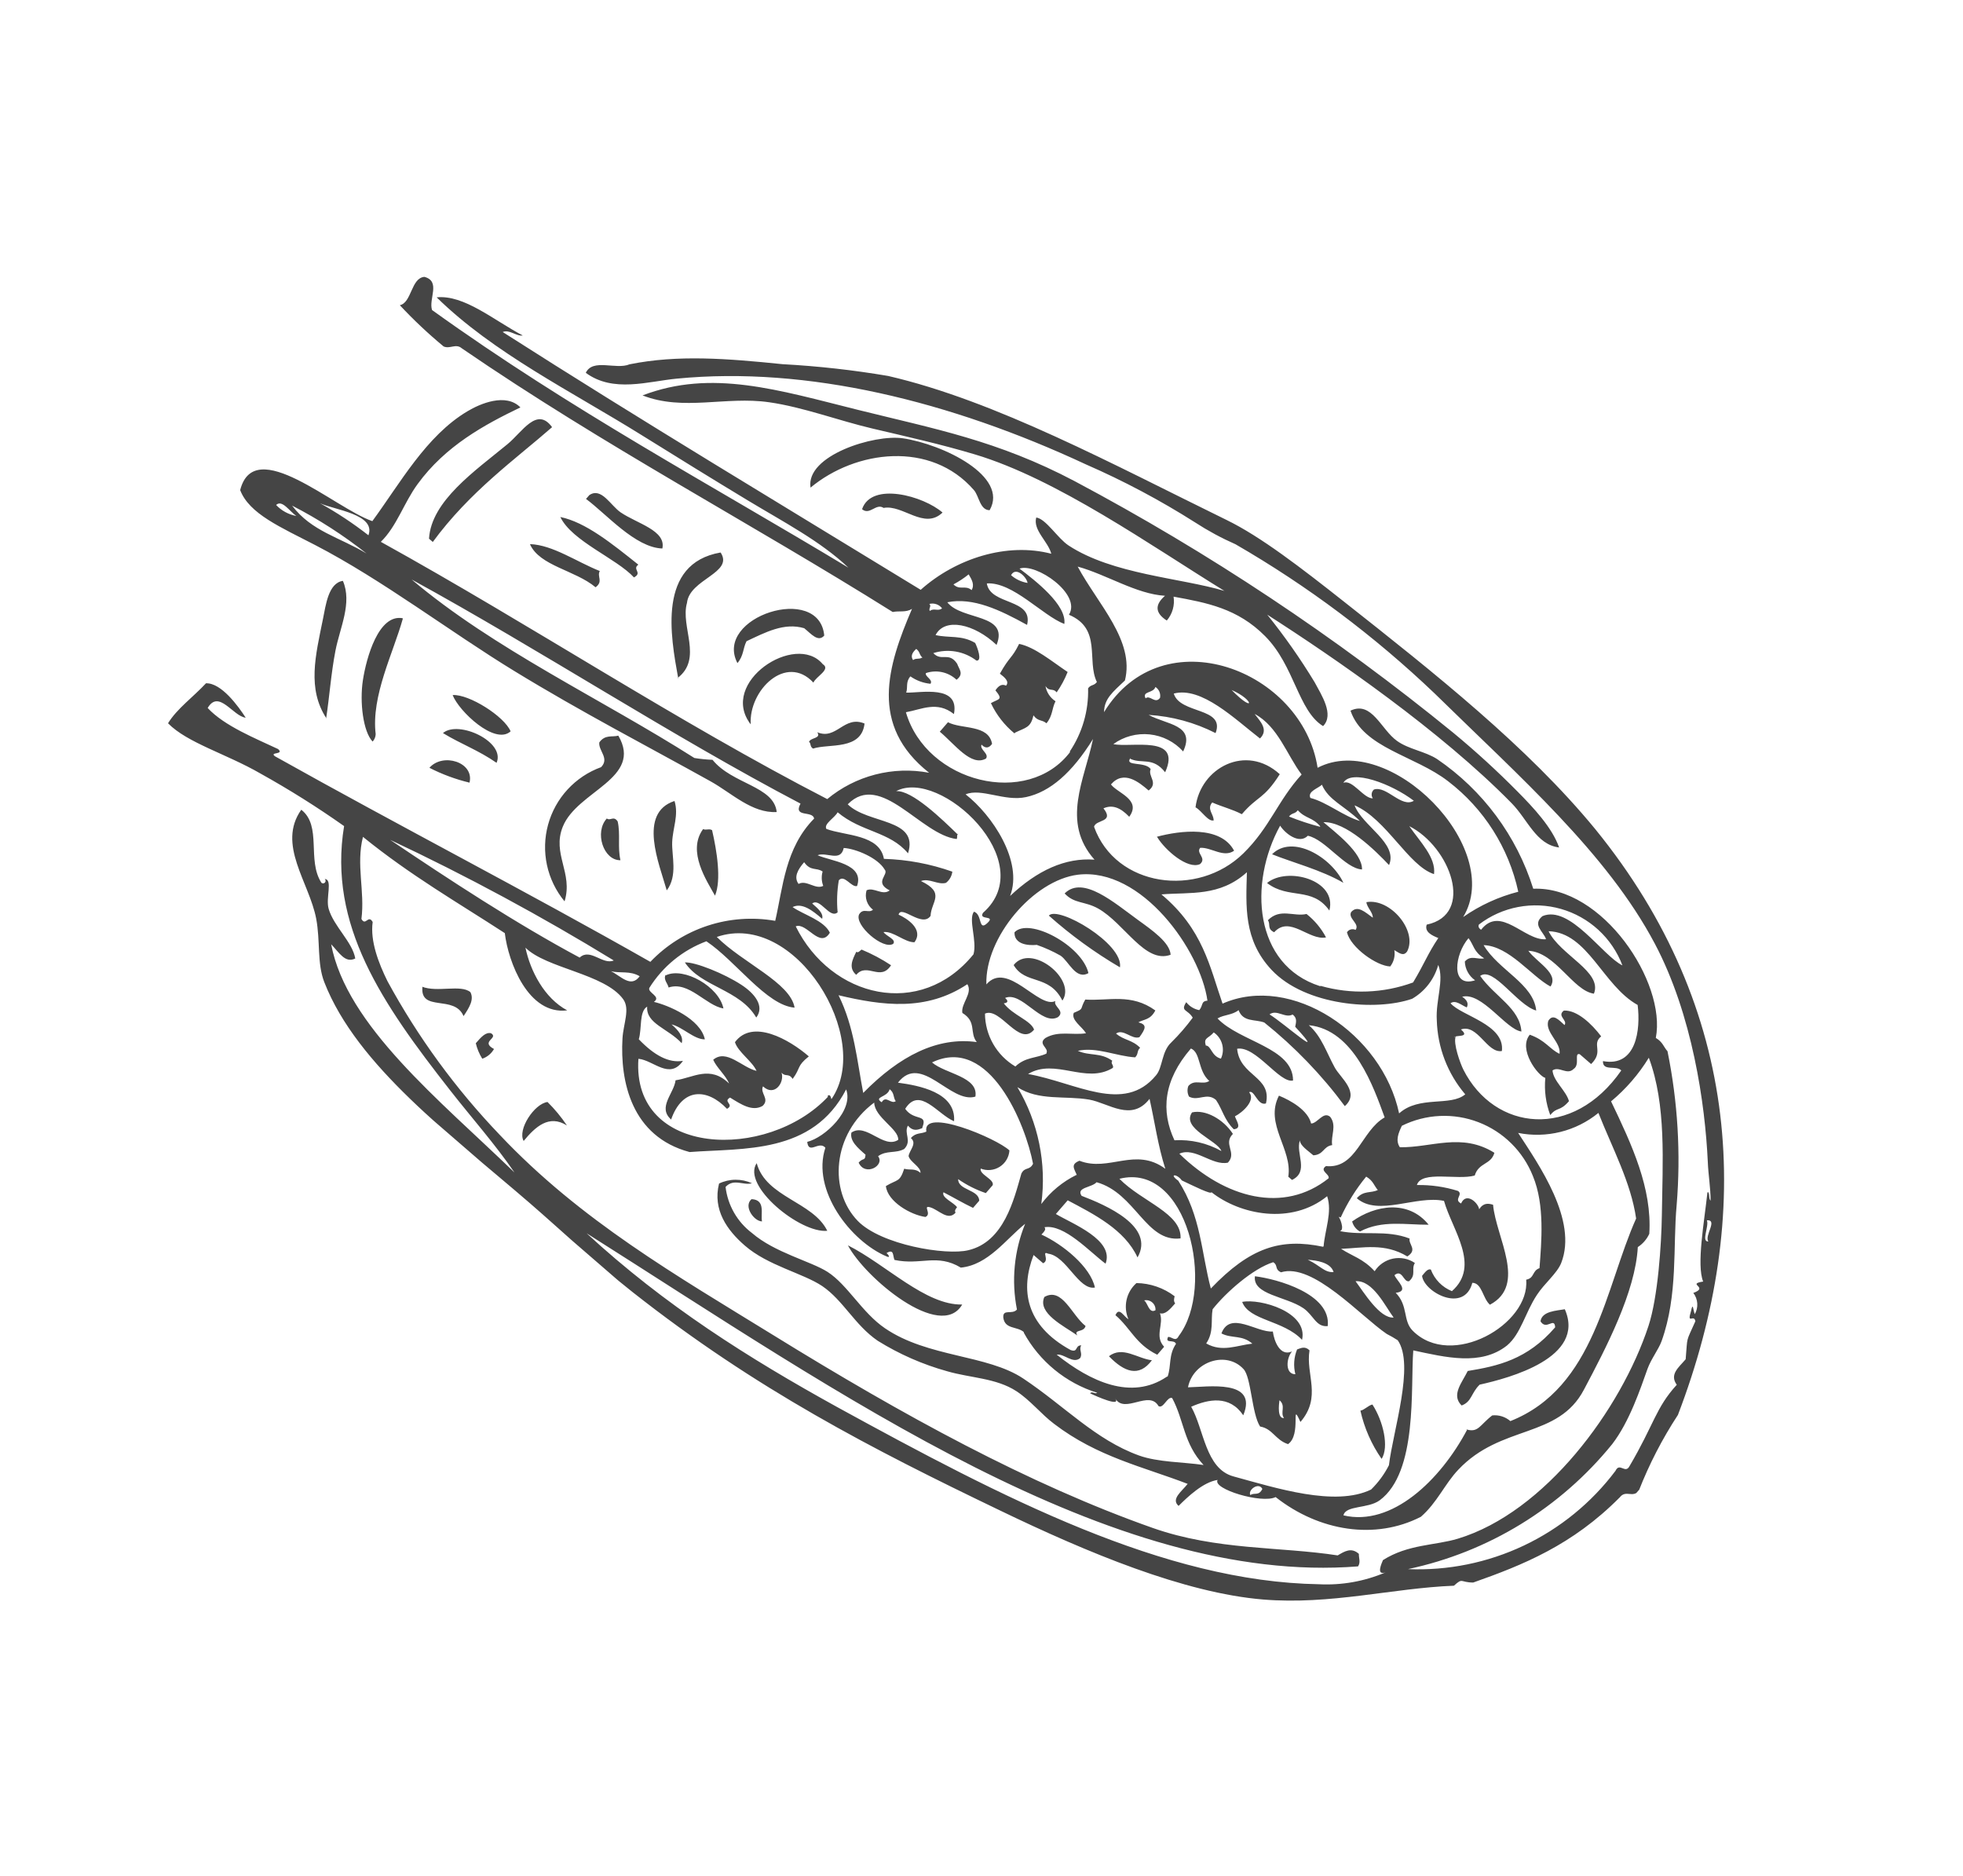 <svg width="247" height="236" viewBox="0 0 247 236" fill="none" xmlns="http://www.w3.org/2000/svg">
<g clip-path="url(#clip0)">
<path d="M214.928 149.979C215.178 150.336 214.944 150.728 215.241 151.072C215.247 149.469 214.95 147.812 214.889 146.186C214.551 138.899 212.955 127.672 208.224 118.733C202.213 107.374 191.279 97.803 180.497 87.228C172.928 80.008 164.526 73.715 155.469 68.481C153.695 67.699 151.985 66.775 150.359 65.718C145.985 62.943 141.403 60.508 136.656 58.437C119.575 50.47 101.531 46.04 85.159 47.639C81.519 47.986 77.154 49.453 73.709 46.907C74.597 45.053 77.508 46.559 79.218 45.836C85.297 44.611 91.463 45.105 98.469 45.82C102.922 46.061 107.358 46.556 111.755 47.302C125.28 50.425 140.049 58.436 154.389 65.447C158.615 67.515 163.646 71.38 169.211 75.779C180.402 84.61 192.219 93.949 200.738 104.331C219.125 126.929 220.776 152.839 211.128 178.025C209.167 181.017 207.522 184.204 206.217 187.535C205.474 188.536 204.586 187.4 203.822 188.382C197.846 194.417 191.614 196.909 185.371 199.11C183.712 199.108 184.105 198.452 182.944 199.51C175.214 199.813 167.457 201.945 158.933 201.246C149.042 200.429 136.886 195.38 125.748 190.004C109.756 182.315 95.158 174.835 79.566 162.544C74.974 158.918 70.758 154.919 66.7 151.406C56.873 142.898 44.919 134.141 40.802 123.565C39.881 121.194 40.318 118.407 39.786 115.586C38.912 111 34.821 106.251 37.908 101.877C40.54 103.928 38.59 108.22 40.445 111.068C40.508 111.123 40.591 111.15 40.675 111.144C40.759 111.138 40.837 111.099 40.892 111.036C40.948 110.972 40.975 110.889 40.969 110.805C40.963 110.721 40.924 110.643 40.86 110.588C41.915 110.662 40.948 112.972 41.357 114.358C42.003 116.561 44.347 118.52 44.702 120.594C43.427 121.239 42.67 119.831 41.668 118.806C43.615 129.042 55.272 138.365 64.732 147.517C62.302 143.961 59.365 140.667 56.618 137.152C48.102 126.283 41.251 116.399 43.296 103.936C39.906 101.542 36.389 99.333 32.762 97.317C28.459 94.833 23.591 93.487 21.143 91.001C22.266 89.158 24.317 87.698 25.917 85.971C27.852 85.897 29.998 88.874 30.916 90.298C29.319 90.122 27.534 86.689 26.132 89.077C28.236 91.353 32.221 92.932 34.987 94.242C35.836 94.978 33.812 94.589 34.612 95.159C50.367 103.99 66.067 112.056 81.832 121.017C83.824 118.93 86.3 117.368 89.041 116.468C91.782 115.567 94.703 115.358 97.545 115.857C98.525 111.634 98.779 106.714 102.438 102.992C102.279 101.944 99.761 102.912 100.728 101.109C84.48 92.586 68.07 81.824 51.793 72.909C62.173 81.686 75.651 87.915 87.37 95.368C88.126 95.491 88.889 95.568 89.655 95.597C92.135 98.671 97.392 98.903 97.73 102.168C94.612 102.336 92.065 99.782 89.409 98.305C81.432 93.864 73.176 89.602 64.704 84.419C56.694 79.53 48.103 72.95 39.661 68.58C35.29 66.316 31.364 64.649 30.221 61.666C32.011 54.63 42.062 63.908 46.849 65.57C50.349 60.8 53.63 54.828 58.816 51.746C60.416 50.787 63.644 49.402 65.483 51.257C60.954 53.439 56.046 56.097 52.541 60.914C50.817 63.269 49.924 66.22 47.918 68.173C67.131 78.808 85.087 90.733 104.09 100.539C105.851 99.079 107.913 98.025 110.129 97.452C112.344 96.879 114.659 96.803 116.908 97.227C109.335 91.248 111.675 83.797 114.756 76.602C113.977 77.098 113.132 76.822 112.329 77.001C94.189 65.633 76.238 56.248 58.115 43.829C57.355 43.172 56.633 43.945 55.82 43.591C53.874 41.98 52.034 40.247 50.31 38.401C51.814 38.077 51.713 34.982 53.399 34.833C55.501 35.394 53.9 37.627 54.365 39.009C71.96 51.654 89.301 60.895 106.753 71.422C103.242 68.085 98.627 65.698 94.08 62.951C89.739 60.33 85.226 57.542 80.761 54.761C71.879 49.222 62.124 44.45 54.944 37.412C58.414 37.059 62.145 40.306 65.778 42.21C64.971 42.333 64.09 41.413 63.253 41.773C80.851 53.02 98.366 63.514 115.849 74.208C120.297 70.242 126.721 68.215 132.282 69.671C131.879 68.116 129.95 66.708 130.388 65.111C131.609 65.276 133.078 67.72 134.446 68.625C140.024 72.282 148.518 72.693 154.064 74.347C144.825 68.656 133.02 60.273 122.673 57.174C118.41 55.896 114 54.911 109.757 53.913C105.514 52.915 101.052 51.221 96.771 50.61C91.315 49.821 85.981 51.761 80.85 49.749C89.542 46.415 97.916 49.066 108.014 51.582C117.539 53.953 125.537 55.421 135.233 60.545C152.1 69.513 168.048 80.11 182.85 92.185C185.688 94.528 188.404 97.014 190.989 99.633C192.92 101.584 195.315 104.13 196.179 106.627C193.275 106.264 192.232 103.105 190.19 101.04C181.258 91.944 168.023 82.829 159.453 77.334C161.628 80.033 163.621 82.873 165.418 85.837C166.264 87.426 167.914 89.904 166.481 91.357C163.333 89.418 162.899 83.778 159.189 80.043C155.722 76.534 151.818 75.83 147.668 75.069C147.751 75.602 147.718 76.146 147.571 76.665C147.424 77.184 147.166 77.664 146.816 78.074C145.352 77.139 145.268 76.104 146.591 74.959C142.995 74.749 139.247 72.291 135.604 71.288C138.138 76.017 142.808 80.602 141.547 85.614C140.013 87.083 138.946 87.891 138.919 89.599C146.306 77.51 163.901 84.297 165.791 96.599C174.825 91.9 189.368 106.676 184.109 115.378C186.21 113.91 188.558 112.833 191.041 112.198C189.841 106.669 186.716 101.745 182.223 98.304C178.042 95.052 171.527 94.134 169.931 89.412C172.623 88.141 173.757 91.78 175.793 93.227C177.275 94.283 179.317 94.53 180.821 95.499C186.579 99.421 190.844 105.171 192.926 111.819C201.625 111.447 209.709 123.603 208.347 130.591C209.238 131.117 209.319 131.711 209.818 132.266C211.116 138.631 211.503 145.149 210.969 151.623C210.483 156.85 211.164 162.913 209.072 168.743C208.688 169.792 207.769 170.955 207.307 172.216C206.433 174.66 205.04 178.875 202.854 181.703C196.342 189.73 187.272 195.279 177.16 197.423C182.189 197.63 187.193 196.613 191.742 194.459C196.29 192.305 200.247 189.078 203.273 185.057C203.794 183.951 204.493 185.466 205.023 184.491C208.146 179.186 208.327 177.139 210.985 174.229C210.038 172.92 211.223 172.057 212.104 171.018C212.365 168.01 212.082 169.024 213.325 166.235C213.151 165.263 212.219 166.764 212.782 164.943C213.034 163.762 213.023 164.785 213.251 165.35C213.487 164.935 213.595 164.46 213.562 163.984C213.529 163.508 213.358 163.052 213.068 162.673C215.105 161.936 212.154 161.567 214.305 161.243C213.449 159.121 214.454 153.678 214.839 150.042L214.928 149.979ZM56.956 87.451C59.017 87.312 63.466 90.132 64.249 92.016C62.278 93.807 57.719 89.458 56.956 87.451ZM55.735 92.234C57.686 90.566 63.64 93.325 62.481 95.977C60.212 94.396 57.99 93.609 55.735 92.234ZM54.034 96.603C55.704 94.674 59.7 95.877 59.08 98.471C57.33 98.05 55.636 97.423 54.034 96.603ZM50.686 77.844C49.472 82.196 46.69 87.552 47.272 92.374C47.257 92.719 47.121 93.047 46.888 93.302C45.704 92.084 45.23 88.369 45.665 85.563C46.101 82.757 47.624 77.24 50.654 77.781L50.686 77.844ZM41.073 90.383C38.639 86.65 39.691 82.525 40.633 77.902C40.993 76.132 41.318 73.353 43.145 73.081C44.339 75.864 42.772 78.966 42.211 81.856C41.651 84.746 41.464 87.609 41.03 90.433L41.073 90.383ZM54.462 68.19L53.982 67.775C54.267 63.021 59.761 59.261 63.857 55.883C65.725 54.352 67.553 51.108 69.468 53.745C64.892 57.758 59.129 61.809 54.419 68.24L54.462 68.19ZM74.152 62.294C75.671 61.266 76.813 63.584 78.095 64.466C80.175 65.882 83.836 66.743 83.343 69.01C79.933 68.908 76.28 64.644 73.736 62.774L74.152 62.294ZM70.507 65.049C73.685 65.702 77 68.397 80.322 71.045C79.502 71.629 80.891 72.045 79.772 72.65C77.585 70.267 71.954 68.085 70.507 65.049ZM66.732 68.461C69.571 68.575 72.554 70.685 75.468 71.844C75.087 72.546 75.946 73.15 74.94 73.888C72.348 71.731 67.933 71.214 66.697 68.501L66.732 68.461ZM53.103 124.142C55.023 124.895 57.992 123.828 59.189 124.829C59.678 125.76 59.048 126.77 58.328 127.844C57.194 125.113 52.85 127.385 53.153 124.185L53.103 124.142ZM60.683 133.205C60.307 132.604 60.032 131.946 59.868 131.257C60.517 130.508 61.114 129.818 61.793 130.003C62.794 130.625 60.377 131.033 62.16 131.983C61.833 132.556 61.308 132.991 60.683 133.205ZM65.89 143.553C65.084 142.121 67.24 138.863 68.893 138.65C69.804 139.551 70.623 140.541 71.336 141.605C69.078 140.174 67.356 141.779 65.89 143.553ZM108.473 64.062C109.664 60.565 116.218 62.409 118.598 64.487C116.293 66.706 113.602 63.45 111.18 63.905C110.243 63.27 109.457 64.845 108.513 64.097L108.473 64.062ZM124.52 64.193C123.291 64.178 123.2 62.404 122.547 61.663C117.139 55.425 107.683 56.611 101.988 61.351C101.349 57.301 110.023 54.615 113.604 55.145C118.683 55.905 126.958 59.921 124.528 64.183L124.52 64.193ZM102.31 94.19C101.869 93.913 102.1 93.606 101.798 93.327C102.031 92.776 103.363 92.933 102.837 92.128C105.254 93.154 106.205 89.955 108.785 91.035C108.393 94.437 104.334 93.529 102.319 94.18L102.31 94.19ZM94.461 91.137C90.388 85.862 100.116 79.473 103.522 83.558C104.592 84.222 102.669 85.11 102.349 85.883C98.915 82.193 94.199 86.853 94.461 91.137ZM85.334 85.316C84.384 80.07 82.673 70.895 90.672 69.514C92.376 72.091 86.759 72.841 86.442 75.854C85.582 78.868 88.475 82.86 85.249 85.313L85.334 85.316ZM92.79 83.43C89.756 77.622 103.094 73.326 103.713 79.964C102.943 80.854 102.056 79.736 101.191 79.04C98.672 78.293 96.317 79.559 93.932 80.677C93.464 81.601 93.594 82.482 92.79 83.43ZM88.474 104.315C88.862 104.493 89.207 104.215 89.599 104.449C90.198 107.031 90.792 110.728 89.968 112.69C88.923 110.806 86.457 107.15 88.431 104.365L88.474 104.315ZM83.892 112.011C82.95 108.695 80.239 102.292 84.873 100.777C85.422 102.547 84.65 104.187 84.58 105.944C84.51 107.702 85.296 110.167 83.902 112.02L83.892 112.011ZM76.312 102.949C76.792 103.364 77.185 102.568 77.719 103.345C78.087 104.94 77.691 106.608 78.071 108.231C75.908 108.265 74.778 104.681 76.352 102.984L76.312 102.949ZM71.029 113.396C69.939 112.073 69.182 110.508 68.822 108.832C68.463 107.156 68.51 105.419 68.962 103.765C69.413 102.112 70.254 100.591 71.415 99.331C72.576 98.07 74.023 97.106 75.634 96.521C76.725 95.402 75.279 94.466 75.409 93.406C76.151 92.388 76.994 92.768 77.804 92.559C80.939 97.948 72.642 99.492 70.82 104C69.427 107.428 72.13 109.82 71.046 113.376L71.029 113.396ZM83.8 122.703C86.067 121.641 90.475 124.145 91.028 126.88C88.818 126.523 86.681 123.396 84.127 124.245C84.025 123.737 83.446 123.254 83.75 122.66L83.8 122.703ZM118.251 92.06L119.28 90.87C121.024 91.785 124.398 91.121 124.829 93.593C124.429 94.156 123.981 94.188 123.505 93.688C123.231 94.307 124.476 94.808 124.071 95.437C122.199 96.509 120.135 93.621 118.251 92.06ZM127.649 92.274C126.39 91.241 125.377 89.941 124.684 88.467C125.684 87.898 126.259 88.082 125.253 86.86C125.65 86.26 126.073 86.014 126.588 86.268C127.038 85.748 126.43 85.239 125.814 84.758C127.068 82.521 127.301 82.898 128.234 81.013C130.194 81.415 132.249 83.142 134.338 84.548C133.979 85.454 133.516 86.314 132.957 87.112C132.464 86.51 132.065 87.092 131.55 86.314C131.616 86.703 131.762 87.075 131.979 87.404C132.197 87.734 132.481 88.015 132.813 88.229C132.336 89.163 132.475 90.053 131.672 91.001C131.102 90.508 130.617 90.805 130.035 90.003C129.689 91.575 129.075 91.516 127.735 92.174L127.649 92.274ZM152.787 103.195C152.06 103.51 151.21 101.987 150.43 101.575C151.038 96.61 156.768 93.527 161.031 97.41C158.985 100.622 158.281 100.082 156.257 102.44C155.05 101.814 153.801 101.52 152.533 100.964C151.814 101.794 152.723 102.441 152.703 103.192L152.787 103.195ZM145.561 105.28C148.457 104.5 153.593 103.84 155.285 107.037C153.946 107.958 152.432 106.595 151.022 106.669C150.434 107.348 151.892 107.946 150.992 108.723C149.44 109.426 146.601 106.968 145.611 105.324L145.561 105.28ZM133.999 112.373C136.296 110.165 140.147 113.534 143.174 115.734C144.993 117.047 147.214 118.602 147.296 120.124C144.082 121.312 141.5 116.173 138.169 114.304C136.48 113.366 135.174 113.723 133.964 112.413L133.999 112.373ZM131.972 115.199C133.097 113.9 141.393 118.721 140.923 121.707C137.734 119.836 134.736 117.656 131.972 115.199ZM127.652 117.3C129.463 115.371 136.161 118.966 136.955 122.433C135.37 123.335 134.485 120.943 133.45 120.239C132.492 119.696 131.487 119.241 130.447 118.88C130.447 118.88 127.605 119.253 127.652 117.3ZM127.546 121.423C129.724 118.604 135.511 123.212 133.68 125.893C131.984 122.519 129.031 123.95 127.546 121.423ZM107.735 122.651C106.736 121.785 107.243 120.755 107.751 119.744C107.981 119.943 108.192 119.618 108.406 119.472C109.704 120.009 110.948 120.67 112.119 121.445C110.78 123.538 109.118 121.033 107.735 122.651ZM84.462 140.868C82.683 139.327 84.815 137.571 85.005 135.917C87.214 135.608 89.337 133.984 91.736 136.324C91.335 135.312 90.178 134.345 89.74 133.336C91.419 131.922 93.382 134.321 95.193 134.735C94.645 133.509 92.867 132.371 92.477 131.124C94.671 128.145 99.304 130.774 101.773 132.912C100.205 134.177 100.812 134.284 99.737 135.748C99.24 134.968 98.832 135.541 98.34 134.958C98.749 136.222 97.427 138.033 96.008 136.682C95.582 137.537 96.9 138.258 95.96 139.141C94.665 139.89 93.266 138.96 91.864 138.095C90.899 138.624 92.469 138.952 91.478 139.51C88.994 136.905 85.846 136.785 84.427 140.908L84.462 140.868ZM86.177 121.089C87.475 121.024 91.124 122.486 93.308 123.922C94.951 124.995 96.246 126.589 95.159 128.026C93.076 124.473 88.198 124.168 86.177 121.089ZM95.883 153.675C94.879 153.663 93.506 151.774 94.565 150.873C96.381 150.958 95.676 152.762 95.883 153.675ZM162.522 148.414L162.102 148.051C162.658 144.58 159.077 141.445 160.927 137.853C162.453 138.474 164.575 139.7 164.976 141.358C165.79 141.346 166.493 139.787 167.37 140.511C168.248 141.638 167.42 142.897 167.627 144.073C166.486 144.239 166.58 145.282 165.254 145.359C164.575 144.77 163.582 144.139 163.563 143.475C162.997 145.118 164.764 147.4 162.572 148.457L162.522 148.414ZM169.485 117.301C169.595 117.124 169.767 116.995 169.968 116.939C170.169 116.882 170.383 116.904 170.569 116.998C171.131 116.208 169.595 115.578 170.005 114.761C170.81 113.831 171.757 114.757 172.736 115.464C172.762 114.788 171.997 114.177 171.93 113.507C174.928 112.973 178.394 117.11 177.062 119.699C176.587 120.389 176.035 119.876 175.448 119.543C175.508 119.903 175.493 120.271 175.404 120.624C175.315 120.977 175.154 121.308 174.931 121.596C173.23 121.54 169.972 119.244 169.485 117.301ZM159.534 115.786C161.07 114.213 162.784 115.365 164.398 114.995C165.412 115.795 166.247 116.798 166.85 117.94C164.717 118.384 162.289 115.128 160.327 117.294C159.385 116.846 159.907 116.284 159.534 115.786ZM159.43 111.097C161.952 109.013 168.278 110.695 167.272 114.564C165.102 111.496 162.179 113.215 159.43 111.097ZM160.06 107.481C162.604 104.926 167.527 107.825 169.036 111.072C166.286 109.461 162.532 108.484 160.06 107.481ZM195.061 140.282C194.504 138.795 194.293 137.201 194.444 135.621C193.526 135.368 190.979 132.027 192.487 130.185C194.458 130.877 194.989 132.001 196.231 132.587C196.456 131.155 194.368 129.89 194.817 128.442C195.413 127.472 196.15 128.337 196.861 128.97C197.284 128.34 195.861 127.842 196.777 127.148C198.439 127.066 200.271 128.809 201.472 130.391C200.215 131.419 201.851 132.276 200.205 133.876L198.775 132.638C198.019 132.421 198.842 133.955 198.017 134.483C197.179 135.33 196.199 134.098 195.351 134.675C195.437 136.009 197.062 137.223 197.42 138.547C196.252 139.896 195.941 139.225 195.08 140.28L195.061 140.282ZM170.137 153.678C173.053 151.603 177.212 150.92 179.765 154.092C176.861 154.113 173.919 153.472 171.119 154.948C170.877 154.815 170.665 154.633 170.496 154.415C170.327 154.197 170.205 153.946 170.137 153.678ZM157.905 160.575C160.676 160.91 167.513 162.79 167.065 166.843C165.595 167.005 165.289 165.48 164.007 164.598C161.808 163.097 157.596 162.912 157.905 160.575ZM183.876 176.798C182.59 175.475 183.971 173.96 184.681 172.494C188.433 171.877 192.171 171.074 195.683 166.997C195.593 165.626 194.582 167.461 193.838 166.239C194.026 164.951 195.879 164.912 196.897 164.726C199.577 170.823 189.91 173.383 186.183 174.213C185.105 175.256 185.194 176.365 183.916 176.832L183.876 176.798ZM173.846 183.555C172.571 181.724 171.665 179.663 171.178 177.486C171.696 177.392 172.179 176.814 172.687 176.712C174.047 178.798 174.805 182.043 173.846 183.555ZM106.691 156.684C111.555 159.147 116.458 164.23 121.072 164.133C118.361 168.78 108.811 160.74 106.691 156.684ZM95.214 146.346C96.378 150.659 102.302 151.189 104.094 154.856C100.669 155.196 93.289 149.156 95.214 146.346ZM123.417 146.98C123.116 147.752 125.137 148.347 124.911 149.113L124.046 150.112C122.808 149.694 121.636 149.103 120.563 148.357C120.554 149.782 123.177 149.641 123.215 151.072L122.436 151.972C121.194 151.386 119.95 150.641 118.714 150.008C118.435 150.694 119.976 151.258 120.424 151.891C120.182 152.171 120.102 152.364 120.239 152.57C119.296 153.66 118.134 152.234 117.07 151.908C116.006 151.581 117.308 152.743 116.445 153.115C114.56 152.847 111.674 151.171 111.469 149.227C112.951 148.342 113.199 148.784 113.776 147.045C114.458 147.268 115.118 146.93 115.82 147.573C115.897 146.818 114.473 146.18 114.326 145.441C114.45 144.691 115.422 143.871 114.614 143.189C115.246 142.459 115.919 142.692 116.561 142.374C116.018 139.264 125.414 143.219 127.014 144.744C126.987 145.161 126.861 145.566 126.646 145.926C126.432 146.285 126.135 146.588 125.78 146.81C125.426 147.033 125.023 147.168 124.607 147.204C124.19 147.24 123.77 147.178 123.382 147.02L123.417 146.98ZM140.38 165.425C140.831 164.399 141.44 165.696 141.985 165.975C141.654 165.208 141.573 164.355 141.755 163.539C141.937 162.723 142.372 161.985 142.998 161.431C144.736 161.457 146.421 162.039 147.804 163.092C147.733 163.397 147.642 163.703 147.869 163.987C147.22 164.736 146.623 165.426 145.953 165.231C146.476 166.646 145.222 168.095 146.481 169.448L145.616 170.448C142.876 169.107 142.284 167.125 140.346 165.465L140.38 165.425ZM143.961 163.612C144.423 163.907 144.563 165.321 145.391 164.849C145.405 164.666 145.376 164.482 145.306 164.312C145.235 164.142 145.127 163.991 144.988 163.871C144.849 163.75 144.683 163.664 144.505 163.619C144.327 163.574 144.141 163.572 143.961 163.612ZM139.538 170.641C141.241 169.3 143.14 170.944 144.944 171.143C143.312 173.331 141.471 172.63 139.538 170.641ZM135.562 168.021C133.864 166.831 130.505 165.217 131.408 163.183C133.659 161.897 134.854 165.485 136.592 166.832C136.391 167.69 135.027 167.225 135.562 168.021ZM156.301 163.802C158.583 163.348 164.632 165.087 163.834 168.575C161.49 166.091 157.174 166.167 156.301 163.802ZM214.771 153.533C215.078 154.27 214.021 156.259 214.964 156.2C214.425 155.489 216.199 153.44 214.771 153.533ZM128.84 167.605C127.96 166.843 126.445 167.28 126.243 165.776C126.159 164.62 127.354 165.462 127.96 164.762C127.245 161.143 127.603 157.393 128.992 153.975C126.589 155.882 124.35 159.154 120.897 159.487C117.88 157.679 115.873 159.23 112.551 158.522C112.312 157.949 112.513 157.091 111.551 157.657C111.811 157.882 112.066 158.294 111.592 158.094C107.021 156.183 102.084 149.723 103.857 144.403C103.04 143.468 101.758 145.332 101.573 143.668C103.793 143.124 107.445 139.693 106.468 137.064C102.249 145.25 93.53 144.433 86.771 144.948C79.441 142.991 78.013 136.054 78.326 130.642C78.437 128.797 79.306 126.944 78.412 125.715C76.081 122.509 68.732 121.847 66.116 119.232C66.73 122.159 68.486 125.585 71.371 127.121C66.466 127.737 63.949 121.028 63.519 117.404C57.589 113.547 51.674 110.157 45.672 105.293C44.78 108.788 45.929 112.126 45.478 115.617C46.007 116.582 46.334 115.012 46.893 116.003C46.56 118.408 47.642 121.198 48.761 123.461C52.592 130.499 57.34 136.998 62.882 142.785C73.051 153.564 85.184 160.518 97.308 167.988C113.592 178.046 129.469 186.756 145.069 192.251C153.118 195.075 161.039 194.571 168.319 195.697C169.182 195.185 170.033 194.646 170.986 195.505C170.957 196.023 171.237 196.528 170.883 197.078C139.838 199.526 105.74 175.358 73.813 155.168C83.653 164.246 94.207 170.883 105.316 177.02C126.239 188.488 146.464 199.003 165.965 199.325C168.834 199.471 171.698 198.96 174.34 197.832C173.115 198.258 173.847 196.705 174.014 196.29C177.168 194.283 180.565 194.46 183.427 193.598C194.417 190.277 203.972 177.321 207.425 166.828C208.617 163.208 209.055 156.541 209.109 152.863C209.192 146.22 209.698 139.051 207.468 133.081C206.195 135.158 204.59 137.012 202.717 138.569C205.342 144.041 207.893 149.519 207.527 155.235C207.213 155.917 206.712 156.496 206.082 156.904C205.769 162.579 202.068 169.622 199.312 174.825C196.058 181.049 188.912 179.182 183.504 184.904C181.787 186.705 180.841 189.051 178.785 190.839C173.064 193.772 166.022 192.694 160.507 188.357C158.789 189.231 152.504 187.339 153.209 186.201C151.382 186.473 149.436 188.338 148.299 189.469C147.299 188.604 148.711 187.64 149.44 186.697C143.838 184.541 138.098 183.314 132.643 179.151C131.018 177.937 129.664 176.187 127.874 175.023C125.328 173.378 122.142 173.382 119.203 172.534C116.115 171.679 113.165 170.385 110.443 168.693C107.555 166.717 106.103 163.607 103.471 161.818C101.038 160.184 96.621 159.246 93.721 156.717C91.492 154.787 89.647 152.211 90.478 148.908C91.123 148.6 91.829 148.437 92.544 148.431C93.259 148.425 93.967 148.576 94.618 148.873C93.525 149.186 92.331 148.222 91.296 149.337C91.43 150.477 91.794 151.579 92.365 152.575C92.936 153.571 93.703 154.442 94.619 155.134C97.478 157.609 102.036 158.688 104.129 160.027C106.646 161.646 108.453 165.134 111.342 167.11C116.745 170.808 124.224 170.411 128.764 173.45C133.953 176.91 137.839 181.148 143.315 183.126C145.73 183.993 148.922 183.941 151.443 184.323C148.913 181.608 149.005 178.715 147.49 175.899C146.873 175.662 146.399 177.28 145.773 176.913C144.611 174.841 141.534 177.93 140.343 175.973C141.048 177.037 138.049 175.735 137.164 175.301C137.433 174.991 137.775 175.445 138.06 175.237C134.108 174 130.79 171.278 128.805 167.645L128.84 167.605ZM158.84 187.334C158.381 186.429 156.975 187.468 157.33 188.108C157.838 187.743 158.382 188.266 158.84 187.334ZM104.137 137.878C104.437 137.632 104.528 137.972 104.616 138.294C109.914 130.639 100.07 114.475 90.192 117.885C93.426 121.139 99.464 123.639 99.981 126.779C96.456 126.508 92.554 120.874 88.882 118.429C85.907 119.541 83.384 121.604 81.703 124.298C81.466 124.915 83.252 125.377 82.279 126.056C84.1 126.478 88.132 128.184 88.693 130.769C87.355 130.799 85.901 129.226 84.499 128.886C85.348 129.622 86.024 130.417 85.775 131.25C84.047 129.387 81.268 128.8 81.432 126.651C80.398 127.26 80.787 129.416 80.378 130.757C82.314 132.783 84.177 133.783 85.935 133.469C84.246 135.925 82.207 133.372 80.33 133.216C79.469 145.585 96.555 146.091 104.173 137.997L104.137 137.878ZM72.945 120.475C74.271 119.246 75.845 121.448 77.227 120.842C68.132 115.273 58.74 110.207 49.091 105.666C56.411 110.604 65.01 116.247 72.975 120.501L72.945 120.475ZM116.043 141.943C115.468 142.162 114.893 142.382 114.239 141.623C113.702 142.627 114.787 143.514 113.776 144.562C112.703 145.154 111.545 144.694 110.486 145.473C111.385 146.636 108.845 148.075 108.041 146.277C108.612 145.617 108.855 146.125 108.906 145.277C107.907 144.412 106.907 143.547 107.131 142.499C108.989 141.222 111.164 144.609 113.018 143.416C113.137 142.067 110.04 140.594 109.999 138.722C104.662 142.705 104.278 149.856 107.932 153.614C110.868 156.628 119.035 157.981 121.827 157.302C126.335 156.256 127.581 150.917 128.518 147.654C128.969 146.768 129.533 147.309 129.985 146.424C129.086 141.624 124.558 130.167 117.275 133.672C118.944 135.117 123.149 135.452 122.731 137.975C119.592 138.913 115.92 132.429 112.987 136.22C115.59 136.567 120.32 137.427 120.048 141.074C117.97 140.201 115.707 136.634 113.899 139.51C115.016 141.089 116.743 140.084 116.071 141.81L116.043 141.943ZM80.491 122.829C79.248 122.103 78.076 122.487 76.874 122.198C78.116 122.784 79.374 124.362 80.491 122.829ZM146.928 173.174C147.393 171.829 147.016 170.487 147.973 169.078C147.732 168.468 146.559 169.096 146.974 168.213C147.419 168.143 147.923 168.894 148.306 168.108C152.999 161.94 149.405 146.152 140.853 148.313C143.686 151.203 148.721 152.659 148.545 155.812C144.179 156.351 142.875 150.099 137.979 148.745C137.39 149.425 135.363 149.383 136.096 150.455C139.142 151.623 145.37 154.287 143.131 158.207C141.529 154.704 137.621 152.754 134.347 151.021L132.858 152.741C134.945 153.987 140.235 155.997 139.111 158.993C137.12 157.514 133.912 153.968 131.413 154.41C131.693 154.652 131.344 155.015 131.039 155.327C133.743 156.567 137.217 159.382 137.771 161.995C135.707 162.359 134.205 158.033 131.877 157.732C130.986 157.327 132.116 158.568 131.252 158.939L130.052 157.901C128.395 162.219 128.982 166.713 134.71 169.854C135.692 170.215 135.229 169.254 136.055 169.27C135.701 169.82 136.288 170.293 135.899 170.884C134.978 171.625 133.926 170.295 132.962 170.439C137.209 173.836 142.367 176.221 146.792 173.231L146.928 173.174ZM162.061 181.694C160.447 181.154 160.15 179.76 158.555 179.481C157.503 177.888 157.442 173.271 156.469 172.254C154.322 169.906 150.119 171.286 149.483 174.547C151.908 174.513 158.338 173.469 156.438 178.068C154.707 175.502 152.064 176.03 149.884 176.992C151.504 179.828 151.664 184.794 155.202 185.758C160.566 187.219 167.993 189.609 172.521 187.409C173.43 186.519 174.189 185.486 174.766 184.351C175.273 180.069 178.035 171.706 175.873 168.628C175.424 168.337 174.961 168.07 174.484 167.828C171.182 165.582 165.185 158.833 161.188 160.077C160.345 159.697 160.853 159.21 160.206 158.807C157.666 159.599 154.282 162.579 152.581 164.726C152.327 166.15 152.774 167.533 151.775 169.03C153.789 170.179 155.653 169.257 157.579 169.053C156.259 167.911 155.005 168.451 153.69 167.767C154.784 164.867 158.128 167.692 160.159 167.527C160.324 168.771 161.082 170.704 162.571 170.034C161.826 170.894 161.69 172.91 162.993 172.9C162.731 171.864 162.807 170.772 163.209 169.782C163.711 169.606 164.207 169.336 164.773 169.895C164.272 172.958 166.346 175.734 163.632 178.909C162.328 176.032 163.833 180.535 162.044 181.714L162.061 181.694ZM184.498 179.837C186.013 180.309 186.201 179.283 187.765 178.083C188.174 178.039 188.588 178.08 188.981 178.203C189.373 178.327 189.736 178.53 190.047 178.8C200.7 174.575 201.986 161.979 205.87 153.311C205.226 148.802 202.868 144.435 201.126 140.024C199.732 141.162 198.103 141.978 196.357 142.413C194.611 142.848 192.79 142.892 191.024 142.54C193.628 146.543 198.556 153.537 196.441 158.91C195.925 160.212 194.32 161.481 193.384 162.926C191.913 165.15 191.365 167.823 189.633 169.279C186.335 171.897 181.876 170.765 177.83 169.903C177.467 174.625 178.417 185.204 173.603 188.765C172.125 189.846 169.335 189.372 169.043 190.658C175.137 192.104 181.229 186.239 184.588 179.914L184.498 179.837ZM122.911 131.12C121.944 129.915 122.944 128.577 121.091 127.445C120.884 126.27 122.431 124.968 121.721 123.829C116.533 127.276 111.042 126.528 105.512 125.219C107.498 129.248 107.825 133.395 108.618 137.509C113.203 132.84 117.95 130.427 122.901 131.111L122.911 131.12ZM112.715 138.555C112.352 138.065 112.575 137.524 111.941 137.045C111.669 138.086 109.862 137.991 110.943 138.682C111.474 137.725 112.16 139.054 112.758 138.505L112.715 138.555ZM160.998 176.174C160.902 176.791 160.725 178.509 161.562 178.412C161.042 177.699 161.837 176.901 160.998 176.174ZM135.506 147.864C135.135 147 134.695 146.497 135.825 146.041C139.529 147.499 142.848 144.252 146.63 147.054C145.687 144.104 145.308 141.188 144.646 138.255C142.365 141.194 139.511 138.793 137.061 138.351C134.015 137.829 130.691 138.537 128.015 136.78C130.649 141.202 131.709 146.385 131.024 151.485C132.192 149.931 133.711 148.675 135.456 147.82L135.506 147.864ZM37.288 64.917C36.432 64.35 35.506 62.814 34.742 63.534C35.421 64.256 36.314 64.74 37.288 64.917ZM46.121 69.643C43.202 67.334 40.065 65.314 36.754 63.615C39.191 66.861 42.778 67.606 46.121 69.643ZM120.552 104.876C120.344 105.116 120.501 105.339 120.377 105.564C115.869 105.053 110.824 96.962 106.668 101.197C109.211 103.714 115.66 102.931 114.254 107.363C111.946 104.595 108.383 104.711 105.399 102.198C105.046 102.889 103.603 103.667 103.985 104.296C106.354 105.175 110.679 104.967 111.221 108.059C114.156 108.145 117.061 108.689 119.829 109.671C119.795 109.947 119.708 110.213 119.571 110.454C119.433 110.696 119.25 110.908 119.03 111.078C118.011 111.367 116.904 110.444 115.884 110.854C119.02 112.363 117.165 113.415 117.09 115.239C116.01 116.769 113.386 113.78 113.067 115.078C114.064 115.522 116.282 116.9 115.061 118.553C113.796 118.559 112.427 117.13 111.172 117.267C111.47 117.77 112.822 118.189 112.394 118.744C111.151 119.574 107.452 116.372 108.105 115.032C108.644 114.187 109.29 114.956 109.844 114.457C109.476 114.181 109.202 113.798 109.058 113.361C108.914 112.924 108.908 112.453 109.04 112.012C109.975 111.579 111.023 112.732 111.947 112.028C109.886 110.995 111.917 110.043 111.307 109.393C110.463 107.945 107.708 106.784 106.164 106.689C105.779 108.507 104.013 107.153 102.874 107.6C104.455 108.339 108.826 108.644 107.84 111.48C107.113 111.673 106.241 109.973 105.547 110.754C105.321 112.086 105.271 113.441 105.397 114.786C104.392 115.664 103.208 112.891 102.196 113.676C102.946 114.325 103.635 114.922 103.45 115.601C102.21 114.528 100.912 113.543 99.726 114.125C101.146 115.11 103.67 115.791 104.42 117.349C103.155 119.437 101.501 115.994 100.125 116.552C104.579 125.549 115.827 128.274 122.49 120.071C122.979 118.396 121.806 115.649 122.554 114.705C123.628 115.04 123.072 117.217 124.223 116.15C125.374 115.083 123.076 115.839 123.689 114.848C130.988 108.437 118.305 96.583 112.753 99.541C114.758 99.388 118.579 103.115 120.524 105.009L120.552 104.876ZM166.547 156.795C166.724 154.692 167.653 152.507 166.993 150.502C162.477 154.163 156.007 152.829 152.428 149.993C152.474 150.365 150.072 149.16 148.704 148.517C148.059 147.626 147.033 147.7 148.256 148.55C151.115 152.965 151.157 157.583 152.355 162.118C157.315 156.934 161.157 155.748 166.486 156.865L166.547 156.795ZM46.359 67.348C47.34 64.7 42.032 64.144 40.266 63.315C42.4 64.498 44.437 65.846 46.359 67.348ZM103.593 111.476C103.366 110.894 103.336 110.254 103.509 109.654C102.71 109.102 102.019 109.658 101.184 108.481C100.38 109.41 99.849 110.367 100.481 111.212C101.491 110.652 102.629 112.004 103.628 111.436L103.593 111.476ZM131.687 132.457C131.961 131.837 130.538 131.34 131.553 130.592C133.191 129.649 134.942 130.273 136.647 130.001C136.145 129.147 134.738 128.348 135.112 127.431C136.477 126.864 135.808 127.071 136.557 125.761C139.477 125.964 142.318 124.925 145.373 127.133C144.748 128.34 143.961 128.219 143.24 128.627C144.368 128.921 144.15 129.414 143.375 130.492C142.425 130.841 141.355 129.39 140.427 130.038C141.427 130.904 142.421 130.785 143.462 131.826C143.022 132.232 143.281 132.579 142.836 133.033C140.445 132.886 137.968 131.687 135.625 132.211C137.089 132.884 138.468 132.382 139.962 133.465C139.685 133.785 140.191 134.048 140.026 134.36C136.606 136.453 132.782 133.072 129.358 135.127C135.417 136.21 141.412 140.194 145.455 135.301C146.321 134.301 146.138 132.29 147.396 131.14C148.37 130.18 149.267 129.143 150.078 128.041C149.438 126.963 148.496 127.284 149.263 126.094C149.669 126.615 150.251 126.97 150.9 127.092C151.411 126.502 151.091 125.963 151.93 125.902C151.053 119.582 143.652 109.101 135.641 110.052C130.02 110.747 123.922 117.953 124.113 123.854C126.76 120.795 130.713 126.997 132.793 125.948C132.496 126.634 134.082 127.186 133.117 127.977C131.043 129.101 128.557 124.659 126.466 125.559C126.916 125.948 126.82 126.18 126.3 126.236C127.458 127.747 129.697 128.373 130.118 129.542C128.257 131.813 125.88 126.66 123.937 127.531C123.948 128.875 124.305 130.194 124.975 131.36C125.646 132.525 126.606 133.498 127.763 134.183C129.016 132.977 130.406 133.149 131.667 132.562L131.687 132.457ZM167.178 148.248C167.337 147.721 165.966 147.304 166.843 146.716C170.703 147.085 171.274 142.264 174.228 140.589C172.863 136.873 170.386 129.552 164.684 128.988C166.304 130.39 166.922 132.463 167.967 134.347C168.697 135.644 171.144 137.465 169.214 139.169C166.304 135.241 162.899 131.705 159.083 128.65C157.936 128.217 156.42 128.635 155.849 127.092C154.997 127.753 154.097 127.621 153.197 128.136C155.996 131.084 162.713 131.81 162.701 135.944C161.016 136.356 158.026 131.547 155.665 131.951C155.99 135.415 160.077 135.421 159.292 138.833C158.229 139.172 157.842 137.053 157.174 137.42C158.044 138.435 156.355 139.963 155.387 140.454C155.591 141.067 156.303 141.982 155.242 142.077C154.041 140.898 153.848 139.646 153.008 138.394C151.848 137.39 150.783 138.601 149.613 137.973C149.505 137.769 149.441 137.545 149.426 137.315C149.411 137.085 149.445 136.855 149.526 136.639C150.322 135.719 151.339 136.565 152.161 135.999C150.701 134.736 151.107 132.429 149.851 131.919C146.39 135.918 146.06 139.794 147.778 143.466C149.836 143.345 151.887 143.815 153.687 144.822C153.216 143.488 148.599 141.992 149.99 139.961C151.649 139.561 153.931 140.802 155.134 142.665C153.849 143.948 155.688 145.016 154.504 146.282C152.529 146.705 150.348 144.275 148.396 145.156C154.144 150.779 161.532 152.75 167.178 148.248ZM167.803 160.051C167.432 158.803 165.588 158.57 164.561 158.503C166.102 159.208 166.647 160.134 167.803 160.051ZM175.358 165.769C174.322 164.4 172.748 161.026 170.567 161.202C171.593 162.562 173.596 165.905 175.358 165.769ZM168.416 153.08C168.486 153 169.286 154.742 168.594 154.895C171.571 155.496 174.419 154.692 177.369 155.829C177.208 156.581 178.408 157.235 177.081 158.081C174.21 156.347 171.494 157.02 168.745 157.124C170.152 158.045 171.524 158.358 172.969 159.942C173.229 159.536 173.568 159.187 173.965 158.915C174.362 158.643 174.81 158.452 175.281 158.356C175.753 158.259 176.239 158.257 176.711 158.351C177.184 158.445 177.632 158.633 178.031 158.903C177.544 159.688 178.24 160.378 177.306 161.195C176.598 161.387 176.462 159.625 175.461 160.437C175.747 161.157 177.416 162.462 175.621 162.657C177.23 164.312 176.49 166.137 177.745 167.415C182.617 172.333 192.544 166.623 192.036 161.008C193.109 160.799 192.762 159.887 193.713 159.556C193.954 156.267 194.398 151.633 192.888 147.983C192.277 146.439 191.352 145.038 190.172 143.87C188.992 142.701 187.582 141.79 186.032 141.194C184.482 140.598 182.825 140.33 181.166 140.408C179.507 140.485 177.882 140.905 176.394 141.643C175.955 142.574 175.57 143.483 176.138 144.342C180.099 144.413 183.905 142.462 188.037 145.042C187.612 146.563 186.07 146.243 185.562 147.901C183.395 148.525 178.876 147.219 178.281 149.099C180.036 149.065 181.786 149.316 183.461 149.842C184.152 150.317 182.855 150.926 183.847 151.417C184.481 149.938 185.996 151.319 186.121 152.144C186.66 151.299 187.286 151.404 187.87 151.578C188.232 155.685 192.177 161.654 187.474 164.157C186.564 163.369 186.479 161.407 185.26 161.401C184.236 165.271 179.188 162.597 178.935 160.525C179.247 160.165 179.617 159.576 180.041 159.733C180.27 160.345 180.624 160.902 181.081 161.37C181.537 161.837 182.086 162.204 182.692 162.448C186.341 159.243 182.716 154.723 181.696 151.094C178.23 150.35 173.386 153.097 170.724 150.758C171.589 149.759 172.47 150.155 173.367 149.724C172.877 149.16 172.797 148.566 171.906 148.039C170.616 149.606 169.537 151.335 168.696 153.182L168.416 153.08ZM137.717 108.16C133.493 103.402 136.459 98.118 137.532 92.979C134.896 97.237 132.116 99.639 129.107 100.287C126.394 100.875 123.474 99.117 121.499 99.943C124.806 102.508 128.78 108.362 127.098 112.729C130.521 109.502 134.051 107.889 137.717 108.16ZM153.627 133.195C153.892 132.627 153.946 131.983 153.781 131.379C153.615 130.774 153.241 130.248 152.724 129.895C152.023 130.704 151.429 130.522 151.718 131.542C152.423 131.575 152.414 132.879 153.627 133.195ZM134.583 94.588C136.174 92.235 136.989 89.443 136.913 86.603C137.253 86.11 137.633 86.317 138.019 85.811C136.689 83.104 138.689 79.117 134.503 77.347C136.125 74.746 130.347 70.794 128.283 71.542C130.256 73.041 134.255 76.118 133.921 78.504C131.164 77.447 127.446 73.196 124.171 73.403C124.596 76.185 130.05 75.258 129.234 78.626C125.827 76.743 122.439 75.121 119.196 75.776C121.013 78.102 126.999 77.146 125.394 81.142C122.577 78.476 118.873 77.665 117.722 79.903C119.391 80.299 120.99 79.865 122.705 80.895C123 81.483 123.62 83.191 122.865 83.114C122.102 82.531 121.211 82.141 120.265 81.978C119.32 81.814 118.349 81.881 117.435 82.174C118.481 83.289 119.387 81.939 120.438 83.514C120.654 84.173 121.345 84.789 120.358 85.525C119.852 85.048 119.225 84.718 118.546 84.57C117.866 84.422 117.159 84.463 116.501 84.687C116.365 85.147 117.421 85.483 117.085 86.032C116.175 85.945 115.302 85.624 114.553 85.099C113.93 85.819 114.257 86.451 114.025 87.143C115.811 87.202 120.774 86.095 120.031 89.842C117.904 88.157 115.968 89.262 113.988 89.611C116.568 98.489 129.338 101.676 134.676 94.581L134.583 94.588ZM153.831 126.272C162.489 122.453 173.928 130.048 176.047 140.084C178.582 137.802 182.52 139.253 184.367 137.686C182.142 135.072 180.88 131.776 180.788 128.345C180.635 125.835 181.739 123.328 180.972 121.405C180.474 123.198 179.296 124.725 177.689 125.662C173.172 127.243 164.246 126.545 160.003 122.032C156.449 118.238 156.78 113.997 156.896 109.742C153.463 112.839 149.773 112.232 146.139 112.531C151.386 116.915 152.224 121.663 153.831 126.272ZM162.974 129.186C163.067 128.654 163.272 128.114 162.647 127.644C161.71 128.161 160.657 126.953 159.74 127.628C161.593 128.76 167.215 133.801 162.974 129.186ZM142.233 95.387C141.467 96.473 144.078 95.761 144.787 96.76C144.394 97.678 145.802 98.477 144.532 99.459C143.312 98.403 141.391 96.844 139.79 98.694C140.591 99.789 143.667 100.599 142.089 102.765C140.964 101.58 139.934 101.214 138.845 101.705C140.267 103.496 137.876 103.087 137.662 104.021C140.384 111.623 150.7 113 156.453 107.365C159.788 104.098 160.791 100.717 163.78 97.447C161.958 95.047 160.802 91.371 157.87 89.829C158.625 90.816 159.636 91.83 158.542 92.912C155.396 90.485 151.188 86.336 147.693 87.262C148.472 89.877 154.199 88.959 152.954 92.236C150.332 90.903 147.466 90.124 144.531 89.945C146.748 91.182 150.476 91.158 148.874 94.544C147.781 93.334 146.28 92.571 144.659 92.4C143.038 92.23 141.411 92.664 140.09 93.62C142.282 94.118 148.765 92.387 146.607 97.163C145.049 95.185 143.703 96.153 142.24 95.481L142.233 95.387ZM116.08 82.749C115.63 82.36 115.794 82.029 115.288 81.644C114.742 82.133 114.569 82.595 114.893 83.05C115.247 82.762 115.647 82.986 115.996 82.746L116.08 82.749ZM166.184 124.043C170.006 125.129 174.073 124.977 177.804 123.611C179.194 121.317 179.66 119.972 180.981 118.021C180.171 117.704 179.21 117.239 179.52 116.336C185.614 115.054 182.49 106.561 177.324 103.943C178.695 105.935 180.701 107.881 180.44 109.98C177.225 108.946 174.457 103.052 170.443 101.326C171.397 103.9 175.951 106.094 174.78 108.841C173.065 107.024 169.38 103.361 166.527 103.445C167.987 104.708 171.434 107.272 171.38 109.394C169.225 109.277 166.797 105.619 164.56 105.151C163.469 106.27 161.699 104.86 161.076 103.883C157.088 111.116 157.755 121.416 166.102 124.077L166.184 124.043ZM183.167 130.405C182.829 131.301 183.739 133.785 184.133 134.581C188.047 142.323 197.941 143.44 204.002 134.68C203.343 133.987 201.651 134.831 201.696 133.506C205.915 134.29 206.444 129.537 206.062 126.443C201.678 124.012 199.799 117.314 194.858 117.164C196.321 120.18 201.663 122.251 200.56 125.021C197.909 124.649 195.731 119.791 192.307 119.625C193.399 121.111 196.187 122.476 195.096 124.12C192.699 122.849 189.911 119.019 186.679 118.914C188.547 122.07 192.963 123.777 193.299 127.145C190.907 126.474 187.91 121.553 186.246 122.788C188.103 125.41 191.234 126.844 191.436 129.782C189.487 129.529 186.473 124.768 183.979 125.407C184.579 125.804 184.816 126.237 184.563 126.752C183.877 126.473 183.161 125.766 182.519 126.224C183.842 127.807 189.384 128.88 188.979 132.236C187.109 132.558 185.947 128.79 183.825 129.523C185.075 130.605 183.122 130.174 182.96 130.523L183.167 130.405ZM118.538 76.536C118.355 76.297 118.104 76.117 117.819 76.019C117.533 75.921 117.225 75.91 116.933 75.986C117.253 76.263 116.79 76.596 117.006 76.871C117.492 76.452 118.044 76.965 118.538 76.536ZM122.22 74.303C122.676 73.595 122.292 72.948 121.886 72.265C121.289 72.745 120.648 73.167 119.971 73.527C120.769 74.323 121.464 73.561 122.264 74.253L122.22 74.303ZM185.611 123.34C185.226 123.073 184.909 122.721 184.685 122.311C184.46 121.901 184.333 121.444 184.316 120.977C185.077 120.098 185.951 120.785 186.751 120.568C185.41 119.774 185.449 118.881 184.779 118.038C183.048 120.037 182.458 124.335 185.611 123.34ZM145.968 87.78C146.014 87.523 145.984 87.258 145.88 87.019C145.776 86.779 145.603 86.576 145.384 86.434C145.106 87.26 143.676 86.932 144.147 87.864C144.701 87.365 145.397 88.702 146.011 87.73L145.968 87.78ZM166.125 103.97C165.141 102.804 164.275 103.016 163.298 101.943C162.959 102.436 162.578 102.229 162.193 102.735C163.461 103.245 164.759 103.674 166.082 104.02L166.125 103.97ZM129.294 73.344C129.217 72.666 127.837 71.209 127.218 72.369C127.805 72.881 128.524 73.219 129.294 73.344ZM171.119 103.293C169.112 101.328 167.203 100.725 166.328 98.725C165.956 99.155 164.476 99.552 164.883 100.395C166.936 100.913 169.071 102.709 171.119 103.293ZM194.524 118.134C194.175 117.185 192.772 116.32 194.092 115.26C197.551 113.83 201.672 120.282 204.147 121.463C203.5 119.758 202.463 118.227 201.12 116.993C199.776 115.76 198.163 114.857 196.409 114.357C194.654 113.858 192.808 113.776 191.016 114.117C189.224 114.458 187.537 115.213 186.089 116.322C185.983 116.546 186.047 116.775 186.361 116.978C188.807 113.849 191.823 118.366 194.49 118.174L194.524 118.134ZM154.972 86.814C157.917 89.835 157.855 88.068 154.972 86.814V86.814ZM172.742 100.448C172.622 100.278 172.57 100.069 172.597 99.862C172.623 99.655 172.727 99.466 172.886 99.332C174.49 98.832 176.337 101.689 177.9 100.752C175.122 98.627 170.035 96.706 169.03 98.494C170.176 98.018 171.553 100.468 172.742 100.448Z" fill="#454545"/>
</g>
<defs>
<clipPath id="clip0">
<rect width="125" height="216" fill="white" transform="translate(0.939 94.581) rotate(-49.117)"/>
</clipPath>
</defs>
</svg>
